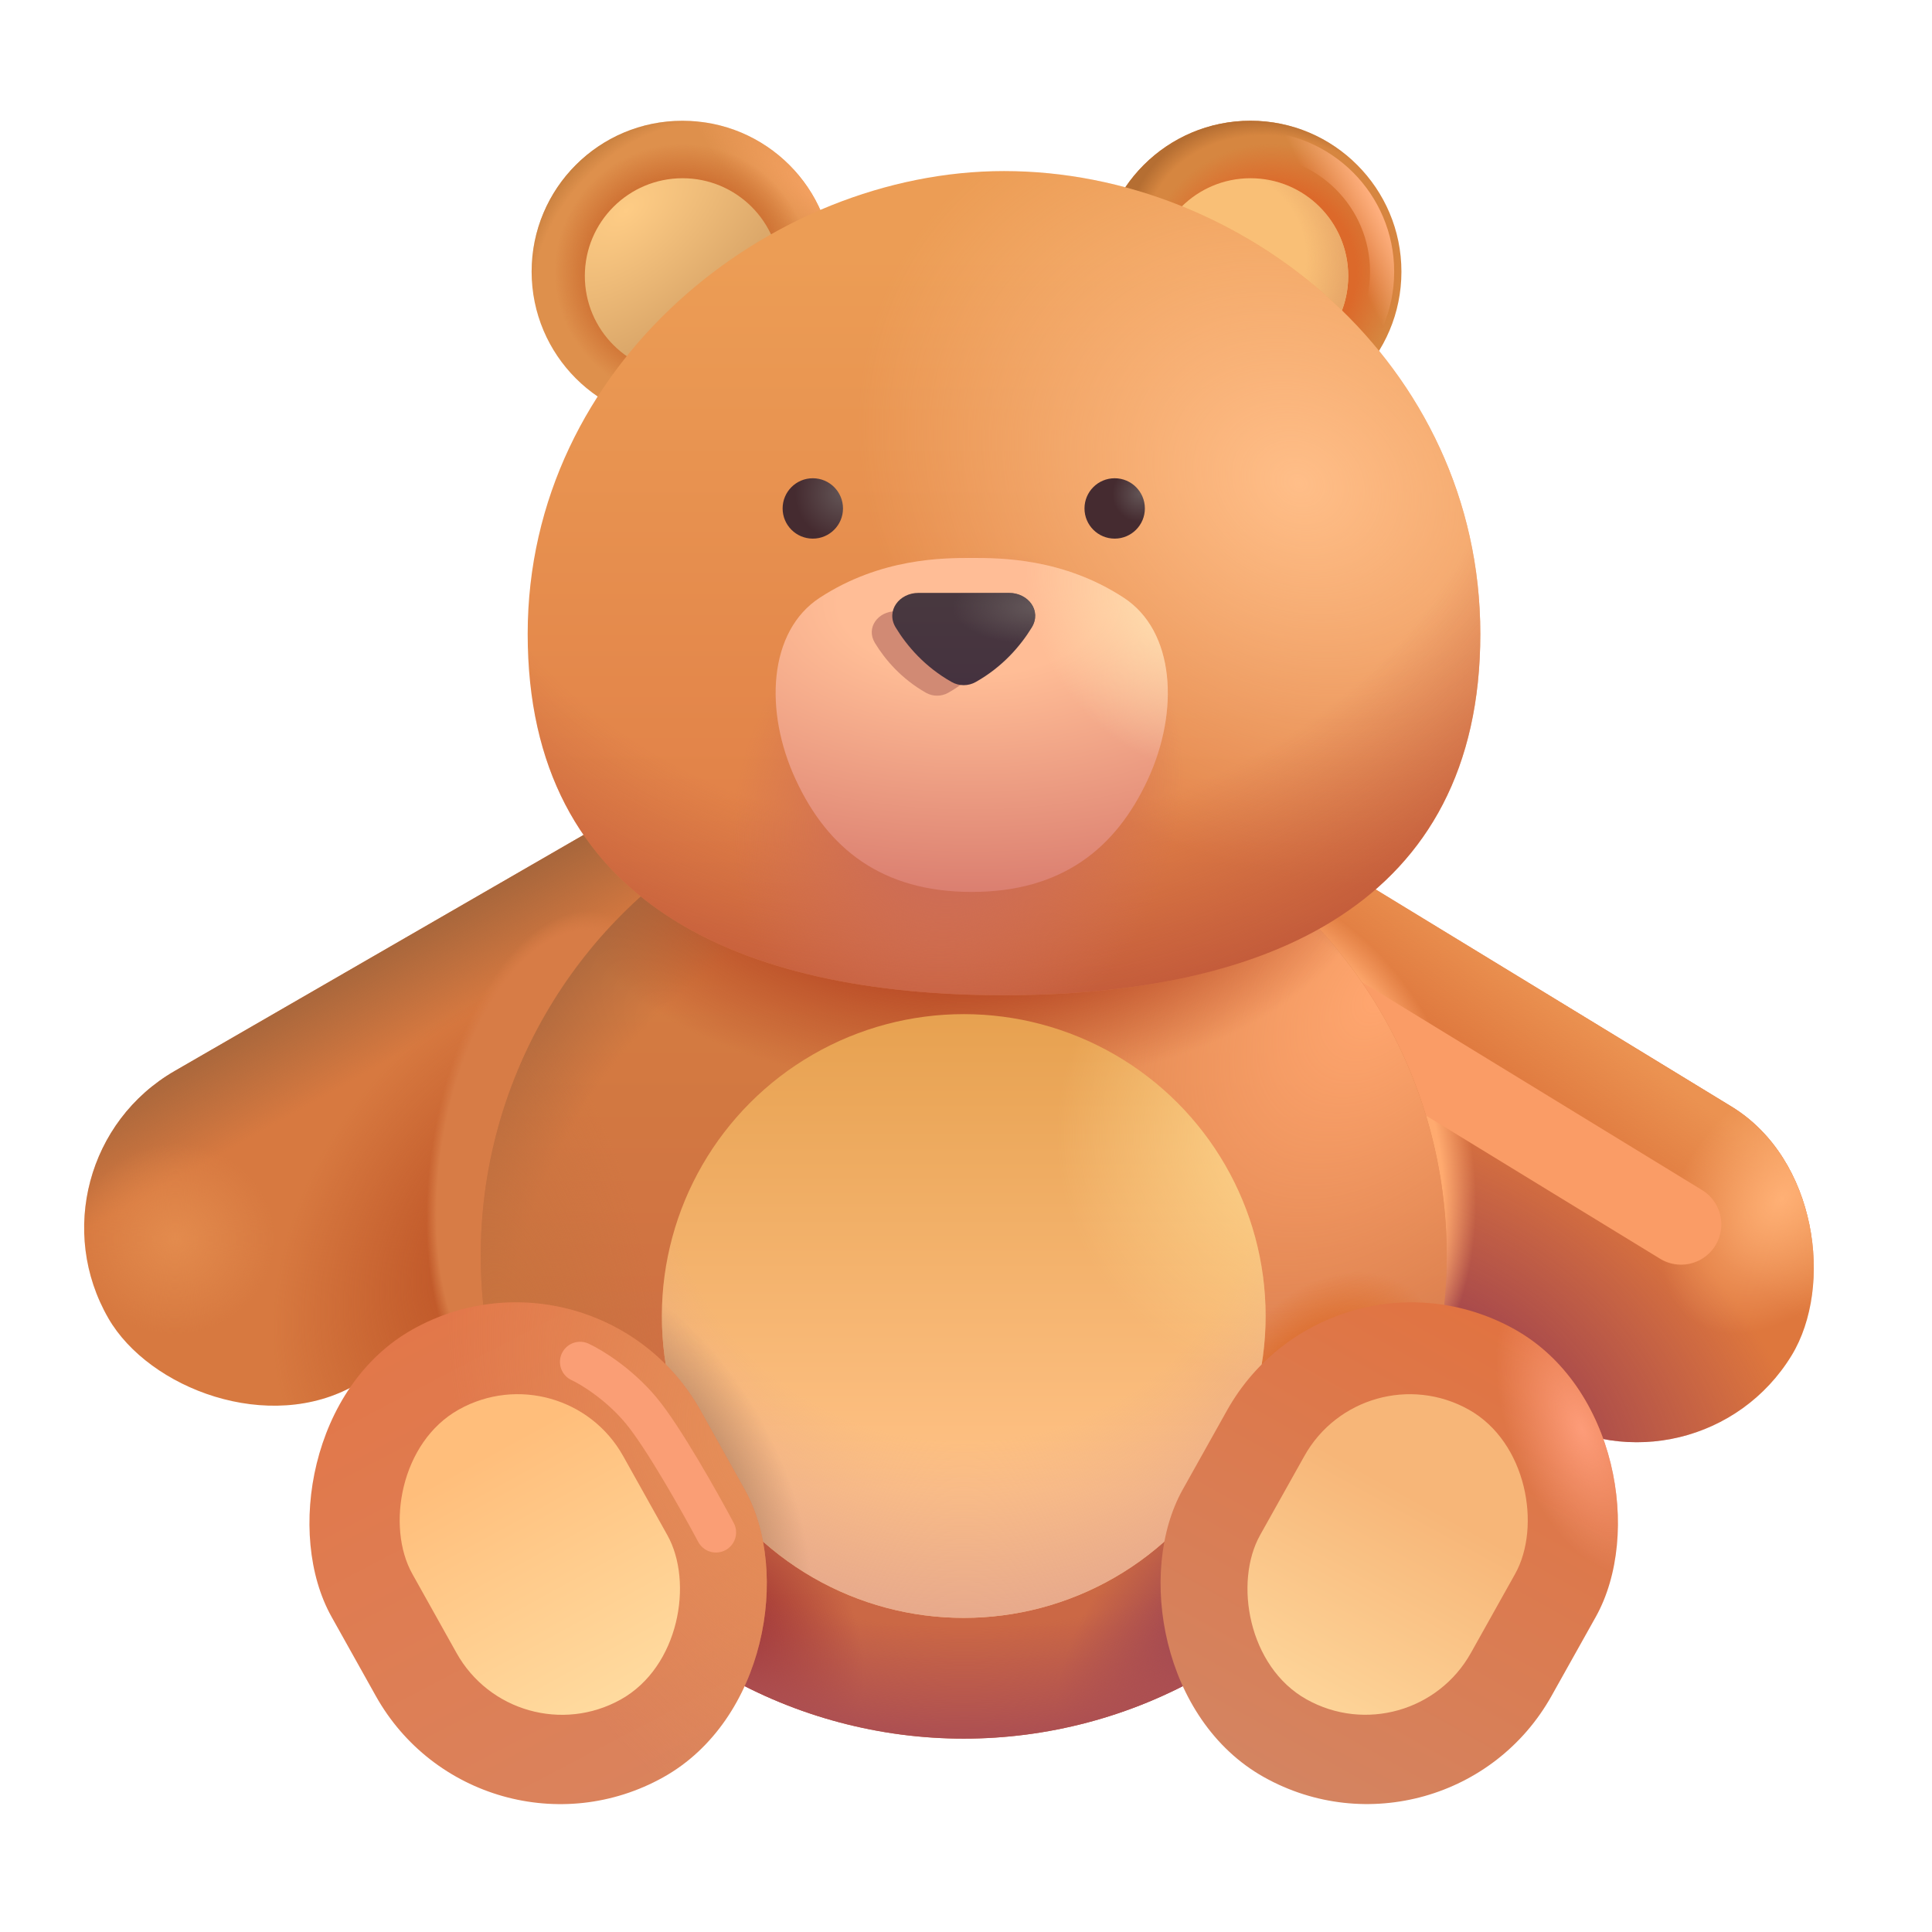<svg width="24" height="24" viewBox="0 0 24 24" fill="none" xmlns="http://www.w3.org/2000/svg">
<circle cx="8.479" cy="3.375" r="1.875" fill="#DE904C"/>
<circle cx="8.479" cy="3.375" r="1.875" fill="url(#paint0_radial_1750_60467)"/>
<circle cx="8.479" cy="3.375" r="1.875" fill="url(#paint1_radial_1750_60467)"/>
<circle cx="8.479" cy="3.375" r="1.875" fill="url(#paint2_radial_1750_60467)"/>
<circle cx="15.534" cy="3.375" r="1.875" fill="#D68640"/>
<circle cx="15.534" cy="3.375" r="1.875" fill="url(#paint3_radial_1750_60467)"/>
<circle cx="15.534" cy="3.375" r="1.875" fill="url(#paint4_radial_1750_60467)"/>
<g filter="url(#filter0_f_1750_60467)">
<circle cx="15.575" cy="3.375" r="1.594" stroke="url(#paint5_linear_1750_60467)" stroke-width="0.3"/>
</g>
<circle cx="8.479" cy="3.428" r="1.214" fill="url(#paint6_radial_1750_60467)"/>
<circle cx="15.534" cy="3.428" r="1.214" fill="#F9BF76"/>
<circle cx="15.534" cy="3.428" r="1.214" fill="url(#paint7_radial_1750_60467)"/>
<g filter="url(#filter1_i_1750_60467)">
<rect x="14.315" y="9.598" width="10.5" height="4.5" rx="2.25" transform="rotate(31.389 14.315 9.598)" fill="#DE773D"/>
<rect x="14.315" y="9.598" width="10.5" height="4.5" rx="2.25" transform="rotate(31.389 14.315 9.598)" fill="url(#paint8_radial_1750_60467)"/>
<rect x="14.315" y="9.598" width="10.5" height="4.5" rx="2.25" transform="rotate(31.389 14.315 9.598)" fill="url(#paint9_linear_1750_60467)"/>
<rect x="14.315" y="9.598" width="10.5" height="4.5" rx="2.25" transform="rotate(31.389 14.315 9.598)" fill="url(#paint10_radial_1750_60467)"/>
<rect x="14.315" y="9.598" width="10.5" height="4.5" rx="2.25" transform="rotate(31.389 14.315 9.598)" fill="url(#paint11_radial_1750_60467)"/>
</g>
<g filter="url(#filter2_i_1750_60467)">
<rect x="0.722" y="14.929" width="10.5" height="4.5" rx="2.25" transform="rotate(-30 0.722 14.929)" fill="#D77940"/>
<rect x="0.722" y="14.929" width="10.5" height="4.5" rx="2.25" transform="rotate(-30 0.722 14.929)" fill="url(#paint12_linear_1750_60467)"/>
<rect x="0.722" y="14.929" width="10.5" height="4.5" rx="2.25" transform="rotate(-30 0.722 14.929)" fill="url(#paint13_radial_1750_60467)"/>
<rect x="0.722" y="14.929" width="10.5" height="4.5" rx="2.25" transform="rotate(-30 0.722 14.929)" fill="url(#paint14_radial_1750_60467)"/>
<rect x="0.722" y="14.929" width="10.5" height="4.5" rx="2.25" transform="rotate(-30 0.722 14.929)" fill="url(#paint15_radial_1750_60467)"/>
</g>
<g filter="url(#filter3_f_1750_60467)">
<path d="M16.055 12.257L20.883 15.21" stroke="#FA9C66" stroke-linecap="round"/>
</g>
<ellipse cx="11.972" cy="15.598" rx="6" ry="6" fill="url(#paint16_linear_1750_60467)"/>
<ellipse cx="11.972" cy="15.598" rx="6" ry="6" fill="url(#paint17_radial_1750_60467)"/>
<ellipse cx="11.972" cy="15.598" rx="6" ry="6" fill="url(#paint18_radial_1750_60467)"/>
<ellipse cx="11.972" cy="15.598" rx="6" ry="6" fill="url(#paint19_radial_1750_60467)"/>
<ellipse cx="11.972" cy="15.598" rx="6" ry="6" fill="url(#paint20_radial_1750_60467)"/>
<ellipse cx="11.972" cy="15.598" rx="6" ry="6" fill="url(#paint21_radial_1750_60467)"/>
<ellipse cx="11.972" cy="15.598" rx="6" ry="6" fill="url(#paint22_radial_1750_60467)"/>
<ellipse cx="11.972" cy="15.598" rx="6" ry="6" fill="url(#paint23_radial_1750_60467)"/>
<ellipse cx="11.972" cy="15.598" rx="6" ry="6" fill="url(#paint24_radial_1750_60467)"/>
<circle cx="11.972" cy="16.348" r="3.75" fill="url(#paint25_linear_1750_60467)"/>
<circle cx="11.972" cy="16.348" r="3.75" fill="url(#paint26_radial_1750_60467)"/>
<circle cx="11.972" cy="16.348" r="3.75" fill="url(#paint27_radial_1750_60467)"/>
<circle cx="11.972" cy="16.348" r="3.75" fill="url(#paint28_radial_1750_60467)"/>
<g filter="url(#filter4_i_1750_60467)">
<path d="M17.889 7.625C17.889 10.976 15.24 12.113 11.972 12.113C8.704 12.113 6.055 10.976 6.055 7.625C6.055 4.274 9.071 1.875 11.972 1.875C14.961 1.875 17.889 4.274 17.889 7.625Z" fill="url(#paint29_linear_1750_60467)"/>
<path d="M17.889 7.625C17.889 10.976 15.24 12.113 11.972 12.113C8.704 12.113 6.055 10.976 6.055 7.625C6.055 4.274 9.071 1.875 11.972 1.875C14.961 1.875 17.889 4.274 17.889 7.625Z" fill="url(#paint30_radial_1750_60467)"/>
<path d="M17.889 7.625C17.889 10.976 15.24 12.113 11.972 12.113C8.704 12.113 6.055 10.976 6.055 7.625C6.055 4.274 9.071 1.875 11.972 1.875C14.961 1.875 17.889 4.274 17.889 7.625Z" fill="url(#paint31_radial_1750_60467)"/>
<path d="M17.889 7.625C17.889 10.976 15.24 12.113 11.972 12.113C8.704 12.113 6.055 10.976 6.055 7.625C6.055 4.274 9.071 1.875 11.972 1.875C14.961 1.875 17.889 4.274 17.889 7.625Z" fill="url(#paint32_radial_1750_60467)"/>
</g>
<circle cx="10.097" cy="6.316" r="0.375" fill="url(#paint33_radial_1750_60467)"/>
<circle cx="13.847" cy="6.316" r="0.375" fill="url(#paint34_radial_1750_60467)"/>
<g filter="url(#filter5_i_1750_60467)">
<path d="M11.971 6.831C11.617 6.831 10.842 6.831 10.085 7.324C9.447 7.738 9.388 8.73 9.785 9.585C10.181 10.441 10.854 10.98 11.971 10.98C13.089 10.98 13.761 10.441 14.158 9.585C14.554 8.73 14.495 7.738 13.857 7.324C13.101 6.831 12.326 6.831 11.971 6.831Z" fill="url(#paint35_radial_1750_60467)"/>
<path d="M11.971 6.831C11.617 6.831 10.842 6.831 10.085 7.324C9.447 7.738 9.388 8.73 9.785 9.585C10.181 10.441 10.854 10.98 11.971 10.98C13.089 10.98 13.761 10.441 14.158 9.585C14.554 8.73 14.495 7.738 13.857 7.324C13.101 6.831 12.326 6.831 11.971 6.831Z" fill="url(#paint36_radial_1750_60467)"/>
</g>
<g filter="url(#filter6_ii_1750_60467)">
<rect width="5.25" height="6.375" rx="2.625" transform="matrix(-0.873 0.488 0.488 0.873 7.421 15.231)" fill="url(#paint37_linear_1750_60467)"/>
<rect width="5.25" height="6.375" rx="2.625" transform="matrix(-0.873 0.488 0.488 0.873 7.421 15.231)" fill="url(#paint38_radial_1750_60467)"/>
</g>
<g filter="url(#filter7_ii_1750_60467)">
<rect x="16.524" y="15.231" width="5.25" height="6.375" rx="2.625" transform="rotate(29.237 16.524 15.231)" fill="url(#paint39_linear_1750_60467)"/>
</g>
<rect x="16.524" y="15.231" width="5.25" height="6.375" rx="2.625" transform="rotate(29.237 16.524 15.231)" fill="url(#paint40_radial_1750_60467)"/>
<rect width="3" height="4.125" rx="1.5" transform="matrix(-0.873 0.488 0.488 0.873 7.009 16.778)" fill="url(#paint41_linear_1750_60467)"/>
<rect x="16.936" y="16.778" width="3" height="4.125" rx="1.5" transform="rotate(29.237 16.936 16.778)" fill="url(#paint42_linear_1750_60467)"/>
<g filter="url(#filter8_f_1750_60467)">
<path d="M11.127 7.593C10.907 7.593 10.754 7.798 10.868 7.986C10.996 8.197 11.2 8.434 11.503 8.606C11.588 8.654 11.694 8.654 11.779 8.606C12.082 8.434 12.286 8.197 12.414 7.986C12.528 7.798 12.375 7.593 12.155 7.593H11.127Z" fill="#D18A74"/>
</g>
<path d="M11.41 7.365C11.17 7.365 11.002 7.588 11.126 7.794C11.266 8.025 11.489 8.284 11.82 8.471C11.914 8.525 12.029 8.525 12.123 8.471C12.454 8.284 12.677 8.025 12.817 7.794C12.942 7.588 12.774 7.365 12.533 7.365H11.41Z" fill="url(#paint43_linear_1750_60467)"/>
<path d="M11.41 7.365C11.17 7.365 11.002 7.588 11.126 7.794C11.266 8.025 11.489 8.284 11.82 8.471C11.914 8.525 12.029 8.525 12.123 8.471C12.454 8.284 12.677 8.025 12.817 7.794C12.942 7.588 12.774 7.365 12.533 7.365H11.41Z" fill="url(#paint44_radial_1750_60467)"/>
<g filter="url(#filter9_f_1750_60467)">
<path d="M7.206 16.918C7.344 16.981 7.688 17.19 7.964 17.521C8.239 17.851 8.699 18.669 8.894 19.036" stroke="#FA9E75" stroke-width="0.5" stroke-linecap="round"/>
</g>
<defs>
<filter id="filter0_f_1750_60467" x="13.53" y="1.331" width="4.089" height="4.089" filterUnits="userSpaceOnUse" color-interpolation-filters="sRGB">
<feFlood flood-opacity="0" result="BackgroundImageFix"/>
<feBlend mode="normal" in="SourceGraphic" in2="BackgroundImageFix" result="shape"/>
<feGaussianBlur stdDeviation="0.15" result="effect1_foregroundBlur_1750_60467"/>
</filter>
<filter id="filter1_i_1750_60467" x="12.813" y="10.29" width="9.773" height="7.776" filterUnits="userSpaceOnUse" color-interpolation-filters="sRGB">
<feFlood flood-opacity="0" result="BackgroundImageFix"/>
<feBlend mode="normal" in="SourceGraphic" in2="BackgroundImageFix" result="shape"/>
<feColorMatrix in="SourceAlpha" type="matrix" values="0 0 0 0 0 0 0 0 0 0 0 0 0 0 0 0 0 0 127 0" result="hardAlpha"/>
<feOffset dx="0.15" dy="-0.15"/>
<feGaussianBlur stdDeviation="0.5"/>
<feComposite in2="hardAlpha" operator="arithmetic" k2="-1" k3="1"/>
<feColorMatrix type="matrix" values="0 0 0 0 0.58 0 0 0 0 0.251 0 0 0 0 0.31 0 0 0 1 0"/>
<feBlend mode="normal" in2="shape" result="effect1_innerShadow_1750_60467"/>
</filter>
<filter id="filter2_i_1750_60467" x="1.045" y="10.002" width="10.197" height="8.001" filterUnits="userSpaceOnUse" color-interpolation-filters="sRGB">
<feFlood flood-opacity="0" result="BackgroundImageFix"/>
<feBlend mode="normal" in="SourceGraphic" in2="BackgroundImageFix" result="shape"/>
<feColorMatrix in="SourceAlpha" type="matrix" values="0 0 0 0 0 0 0 0 0 0 0 0 0 0 0 0 0 0 127 0" result="hardAlpha"/>
<feOffset dx="-0.5" dy="-0.5"/>
<feGaussianBlur stdDeviation="0.5"/>
<feComposite in2="hardAlpha" operator="arithmetic" k2="-1" k3="1"/>
<feColorMatrix type="matrix" values="0 0 0 0 0.71 0 0 0 0 0.341 0 0 0 0 0.278 0 0 0 1 0"/>
<feBlend mode="normal" in2="shape" result="effect1_innerShadow_1750_60467"/>
</filter>
<filter id="filter3_f_1750_60467" x="13.555" y="9.757" width="9.828" height="7.953" filterUnits="userSpaceOnUse" color-interpolation-filters="sRGB">
<feFlood flood-opacity="0" result="BackgroundImageFix"/>
<feBlend mode="normal" in="SourceGraphic" in2="BackgroundImageFix" result="shape"/>
<feGaussianBlur stdDeviation="1" result="effect1_foregroundBlur_1750_60467"/>
</filter>
<filter id="filter4_i_1750_60467" x="6.055" y="1.875" width="12.334" height="10.488" filterUnits="userSpaceOnUse" color-interpolation-filters="sRGB">
<feFlood flood-opacity="0" result="BackgroundImageFix"/>
<feBlend mode="normal" in="SourceGraphic" in2="BackgroundImageFix" result="shape"/>
<feColorMatrix in="SourceAlpha" type="matrix" values="0 0 0 0 0 0 0 0 0 0 0 0 0 0 0 0 0 0 127 0" result="hardAlpha"/>
<feOffset dx="0.5" dy="0.25"/>
<feGaussianBlur stdDeviation="0.75"/>
<feComposite in2="hardAlpha" operator="arithmetic" k2="-1" k3="1"/>
<feColorMatrix type="matrix" values="0 0 0 0 0.741 0 0 0 0 0.498 0 0 0 0 0.267 0 0 0 1 0"/>
<feBlend mode="normal" in2="shape" result="effect1_innerShadow_1750_60467"/>
</filter>
<filter id="filter5_i_1750_60467" x="9.535" y="6.831" width="4.972" height="4.248" filterUnits="userSpaceOnUse" color-interpolation-filters="sRGB">
<feFlood flood-opacity="0" result="BackgroundImageFix"/>
<feBlend mode="normal" in="SourceGraphic" in2="BackgroundImageFix" result="shape"/>
<feColorMatrix in="SourceAlpha" type="matrix" values="0 0 0 0 0 0 0 0 0 0 0 0 0 0 0 0 0 0 127 0" result="hardAlpha"/>
<feOffset dx="0.1" dy="0.1"/>
<feGaussianBlur stdDeviation="0.2"/>
<feComposite in2="hardAlpha" operator="arithmetic" k2="-1" k3="1"/>
<feColorMatrix type="matrix" values="0 0 0 0 0.824 0 0 0 0 0.569 0 0 0 0 0.384 0 0 0 1 0"/>
<feBlend mode="normal" in2="shape" result="effect1_innerShadow_1750_60467"/>
</filter>
<filter id="filter6_ii_1750_60467" x="3.637" y="15.879" width="6.1" height="6.833" filterUnits="userSpaceOnUse" color-interpolation-filters="sRGB">
<feFlood flood-opacity="0" result="BackgroundImageFix"/>
<feBlend mode="normal" in="SourceGraphic" in2="BackgroundImageFix" result="shape"/>
<feColorMatrix in="SourceAlpha" type="matrix" values="0 0 0 0 0 0 0 0 0 0 0 0 0 0 0 0 0 0 127 0" result="hardAlpha"/>
<feOffset dx="0.15" dy="0.3"/>
<feGaussianBlur stdDeviation="0.3"/>
<feComposite in2="hardAlpha" operator="arithmetic" k2="-1" k3="1"/>
<feColorMatrix type="matrix" values="0 0 0 0 0.808 0 0 0 0 0.408 0 0 0 0 0.231 0 0 0 1 0"/>
<feBlend mode="normal" in2="shape" result="effect1_innerShadow_1750_60467"/>
<feColorMatrix in="SourceAlpha" type="matrix" values="0 0 0 0 0 0 0 0 0 0 0 0 0 0 0 0 0 0 127 0" result="hardAlpha"/>
<feOffset dx="-0.15" dy="-0.3"/>
<feGaussianBlur stdDeviation="0.3"/>
<feComposite in2="hardAlpha" operator="arithmetic" k2="-1" k3="1"/>
<feColorMatrix type="matrix" values="0 0 0 0 0.725 0 0 0 0 0.4 0 0 0 0 0.341 0 0 0 1 0"/>
<feBlend mode="normal" in2="effect1_innerShadow_1750_60467" result="effect2_innerShadow_1750_60467"/>
</filter>
<filter id="filter7_ii_1750_60467" x="14.208" y="15.879" width="6.1" height="6.833" filterUnits="userSpaceOnUse" color-interpolation-filters="sRGB">
<feFlood flood-opacity="0" result="BackgroundImageFix"/>
<feBlend mode="normal" in="SourceGraphic" in2="BackgroundImageFix" result="shape"/>
<feColorMatrix in="SourceAlpha" type="matrix" values="0 0 0 0 0 0 0 0 0 0 0 0 0 0 0 0 0 0 127 0" result="hardAlpha"/>
<feOffset dx="-0.15" dy="-0.3"/>
<feGaussianBlur stdDeviation="0.3"/>
<feComposite in2="hardAlpha" operator="arithmetic" k2="-1" k3="1"/>
<feColorMatrix type="matrix" values="0 0 0 0 0.682 0 0 0 0 0.357 0 0 0 0 0.325 0 0 0 1 0"/>
<feBlend mode="normal" in2="shape" result="effect1_innerShadow_1750_60467"/>
<feColorMatrix in="SourceAlpha" type="matrix" values="0 0 0 0 0 0 0 0 0 0 0 0 0 0 0 0 0 0 127 0" result="hardAlpha"/>
<feOffset dx="0.15" dy="0.3"/>
<feGaussianBlur stdDeviation="0.3"/>
<feComposite in2="hardAlpha" operator="arithmetic" k2="-1" k3="1"/>
<feColorMatrix type="matrix" values="0 0 0 0 0.816 0 0 0 0 0.384 0 0 0 0 0.176 0 0 0 1 0"/>
<feBlend mode="normal" in2="effect1_innerShadow_1750_60467" result="effect2_innerShadow_1750_60467"/>
</filter>
<filter id="filter8_f_1750_60467" x="10.329" y="7.093" width="2.624" height="2.049" filterUnits="userSpaceOnUse" color-interpolation-filters="sRGB">
<feFlood flood-opacity="0" result="BackgroundImageFix"/>
<feBlend mode="normal" in="SourceGraphic" in2="BackgroundImageFix" result="shape"/>
<feGaussianBlur stdDeviation="0.25" result="effect1_foregroundBlur_1750_60467"/>
</filter>
<filter id="filter9_f_1750_60467" x="6.206" y="15.918" width="3.688" height="4.118" filterUnits="userSpaceOnUse" color-interpolation-filters="sRGB">
<feFlood flood-opacity="0" result="BackgroundImageFix"/>
<feBlend mode="normal" in="SourceGraphic" in2="BackgroundImageFix" result="shape"/>
<feGaussianBlur stdDeviation="0.375" result="effect1_foregroundBlur_1750_60467"/>
</filter>
<radialGradient id="paint0_radial_1750_60467" cx="0" cy="0" r="1" gradientUnits="userSpaceOnUse" gradientTransform="translate(10.125 2.39) rotate(-139.844) scale(1.963 0.59)">
<stop stop-color="#F4A161"/>
<stop offset="1" stop-color="#F4A161" stop-opacity="0"/>
</radialGradient>
<radialGradient id="paint1_radial_1750_60467" cx="0" cy="0" r="1" gradientUnits="userSpaceOnUse" gradientTransform="translate(8.479 3.375) rotate(99.561) scale(1.592)">
<stop offset="0.713" stop-color="#CE7032"/>
<stop offset="1" stop-color="#CE7032" stop-opacity="0"/>
</radialGradient>
<radialGradient id="paint2_radial_1750_60467" cx="0" cy="0" r="1" gradientUnits="userSpaceOnUse" gradientTransform="translate(8.479 3.375) rotate(-135) scale(1.986 2.44)">
<stop offset="0.841" stop-color="#C17B3B" stop-opacity="0"/>
<stop offset="0.979" stop-color="#C17B3B"/>
</radialGradient>
<radialGradient id="paint3_radial_1750_60467" cx="0" cy="0" r="1" gradientUnits="userSpaceOnUse" gradientTransform="translate(15.797 3.375) rotate(99.51) scale(1.592)">
<stop offset="0.659" stop-color="#DC692A"/>
<stop offset="1" stop-color="#DC692A" stop-opacity="0"/>
</radialGradient>
<radialGradient id="paint4_radial_1750_60467" cx="0" cy="0" r="1" gradientUnits="userSpaceOnUse" gradientTransform="translate(16.037 3.439) rotate(-143.383) scale(2.387 1.961)">
<stop offset="0.828" stop-color="#B56E32" stop-opacity="0"/>
<stop offset="0.924" stop-color="#B56E32"/>
</radialGradient>
<linearGradient id="paint5_linear_1750_60467" x1="17.169" y1="2.695" x2="16.623" y2="2.976" gradientUnits="userSpaceOnUse">
<stop stop-color="#FFAF7E"/>
<stop offset="1" stop-color="#FFAF7E" stop-opacity="0"/>
</linearGradient>
<radialGradient id="paint6_radial_1750_60467" cx="0" cy="0" r="1" gradientUnits="userSpaceOnUse" gradientTransform="translate(7.781 2.613) rotate(49.548) scale(1.463 2.704)">
<stop stop-color="#FECC85"/>
<stop offset="1" stop-color="#DCA86A"/>
</radialGradient>
<radialGradient id="paint7_radial_1750_60467" cx="0" cy="0" r="1" gradientUnits="userSpaceOnUse" gradientTransform="translate(15.105 3.21) rotate(6.915) scale(1.806)">
<stop offset="0.618" stop-color="#E8A869" stop-opacity="0"/>
<stop offset="0.906" stop-color="#E8A869"/>
</radialGradient>
<radialGradient id="paint8_radial_1750_60467" cx="0" cy="0" r="1" gradientUnits="userSpaceOnUse" gradientTransform="translate(21.444 14.926) rotate(-84.378) scale(3.816 5.353)">
<stop offset="0.175" stop-color="#983C50"/>
<stop offset="1" stop-color="#983C50" stop-opacity="0"/>
</radialGradient>
<linearGradient id="paint9_linear_1750_60467" x1="19.574" y1="9.477" x2="19.428" y2="10.857" gradientUnits="userSpaceOnUse">
<stop stop-color="#EB9251"/>
<stop offset="1" stop-color="#EB9251" stop-opacity="0"/>
</linearGradient>
<radialGradient id="paint10_radial_1750_60467" cx="0" cy="0" r="1" gradientUnits="userSpaceOnUse" gradientTransform="translate(23.7 10.254) rotate(95.481) scale(1.875 1.235)">
<stop stop-color="#FFB075"/>
<stop offset="1" stop-color="#FFB075" stop-opacity="0"/>
</radialGradient>
<radialGradient id="paint11_radial_1750_60467" cx="0" cy="0" r="1" gradientUnits="userSpaceOnUse" gradientTransform="translate(17.934 13.223) rotate(-45.988) scale(2.604 3.516)">
<stop offset="0.846" stop-color="#FFAA6F"/>
<stop offset="1" stop-color="#FFAA6F" stop-opacity="0"/>
</radialGradient>
<linearGradient id="paint12_linear_1750_60467" x1="5.974" y1="14.399" x2="5.949" y2="16.156" gradientUnits="userSpaceOnUse">
<stop offset="0.203" stop-color="#A2643B"/>
<stop offset="1" stop-color="#A2643B" stop-opacity="0"/>
</linearGradient>
<radialGradient id="paint13_radial_1750_60467" cx="0" cy="0" r="1" gradientUnits="userSpaceOnUse" gradientTransform="translate(5.62 18.958) rotate(153.857) scale(3.792 2.719)">
<stop offset="0.155" stop-color="#BB5124"/>
<stop offset="1" stop-color="#BB5124" stop-opacity="0"/>
</radialGradient>
<radialGradient id="paint14_radial_1750_60467" cx="0" cy="0" r="1" gradientUnits="userSpaceOnUse" gradientTransform="translate(1.932 16.737) rotate(28.152) scale(1.236 1.181)">
<stop stop-color="#E38B4D"/>
<stop offset="1" stop-color="#E38B4D" stop-opacity="0"/>
</radialGradient>
<radialGradient id="paint15_radial_1750_60467" cx="0" cy="0" r="1" gradientUnits="userSpaceOnUse" gradientTransform="translate(6.53 18.299) rotate(-140.952) scale(1.584 3.15)">
<stop offset="0.923" stop-color="#D77C46"/>
<stop offset="1" stop-color="#D77C46" stop-opacity="0"/>
</radialGradient>
<linearGradient id="paint16_linear_1750_60467" x1="13.556" y1="20.792" x2="13.556" y2="11.305" gradientUnits="userSpaceOnUse">
<stop stop-color="#CA6645"/>
<stop offset="1" stop-color="#D57E40"/>
</linearGradient>
<radialGradient id="paint17_radial_1750_60467" cx="0" cy="0" r="1" gradientUnits="userSpaceOnUse" gradientTransform="translate(17.143 12.382) rotate(128.517) scale(7.489 4.881)">
<stop stop-color="#FFA66F"/>
<stop offset="1" stop-color="#FFA66F" stop-opacity="0"/>
</radialGradient>
<radialGradient id="paint18_radial_1750_60467" cx="0" cy="0" r="1" gradientUnits="userSpaceOnUse" gradientTransform="translate(11.972 10.628) rotate(90) scale(2.91 5.153)">
<stop offset="0.466" stop-color="#B54322"/>
<stop offset="1" stop-color="#B54322" stop-opacity="0"/>
</radialGradient>
<radialGradient id="paint19_radial_1750_60467" cx="0" cy="0" r="1" gradientUnits="userSpaceOnUse" gradientTransform="translate(12.36 16.527) rotate(-125.505) scale(8.03 8.837)">
<stop offset="0.715" stop-color="#A3633D" stop-opacity="0"/>
<stop offset="0.924" stop-color="#A3633D"/>
</radialGradient>
<radialGradient id="paint20_radial_1750_60467" cx="0" cy="0" r="1" gradientUnits="userSpaceOnUse" gradientTransform="translate(6.301 17.045) rotate(-8.13) scale(1.973 5.073)">
<stop stop-color="#C7733E"/>
<stop offset="1" stop-color="#C7733E" stop-opacity="0"/>
</radialGradient>
<radialGradient id="paint21_radial_1750_60467" cx="0" cy="0" r="1" gradientUnits="userSpaceOnUse" gradientTransform="translate(8.872 20.314) rotate(55.438) scale(2.178 1.704)">
<stop offset="0.255" stop-color="#A03434"/>
<stop offset="1" stop-color="#A03434" stop-opacity="0"/>
</radialGradient>
<radialGradient id="paint22_radial_1750_60467" cx="0" cy="0" r="1" gradientUnits="userSpaceOnUse" gradientTransform="translate(15.349 20.115) rotate(136.5) scale(2.693 1.553)">
<stop offset="0.317" stop-color="#A14750"/>
<stop offset="1" stop-color="#A14750" stop-opacity="0"/>
</radialGradient>
<radialGradient id="paint23_radial_1750_60467" cx="0" cy="0" r="1" gradientUnits="userSpaceOnUse" gradientTransform="translate(11.972 12.98) rotate(90) scale(8.618)">
<stop offset="0.839" stop-color="#AC4F52" stop-opacity="0"/>
<stop offset="1" stop-color="#AC4F52"/>
</radialGradient>
<radialGradient id="paint24_radial_1750_60467" cx="0" cy="0" r="1" gradientUnits="userSpaceOnUse" gradientTransform="translate(16.465 17.723) rotate(-63.184) scale(2.032 1.463)">
<stop offset="0.539" stop-color="#DC6A27"/>
<stop offset="1" stop-color="#DC6A27" stop-opacity="0"/>
</radialGradient>
<linearGradient id="paint25_linear_1750_60467" x1="11.972" y1="12.382" x2="11.972" y2="18.52" gradientUnits="userSpaceOnUse">
<stop stop-color="#E6A04E"/>
<stop offset="1" stop-color="#FFC286"/>
</linearGradient>
<radialGradient id="paint26_radial_1750_60467" cx="0" cy="0" r="1" gradientUnits="userSpaceOnUse" gradientTransform="translate(11.972 14.136) rotate(90) scale(6.418)">
<stop offset="0.588" stop-color="#E2A48D" stop-opacity="0"/>
<stop offset="1" stop-color="#E2A48D"/>
</radialGradient>
<radialGradient id="paint27_radial_1750_60467" cx="0" cy="0" r="1" gradientUnits="userSpaceOnUse" gradientTransform="translate(16.306 14.096) rotate(151.504) scale(3.175)">
<stop stop-color="#FFD992"/>
<stop offset="1" stop-color="#FFD992" stop-opacity="0"/>
</radialGradient>
<radialGradient id="paint28_radial_1750_60467" cx="0" cy="0" r="1" gradientUnits="userSpaceOnUse" gradientTransform="translate(7.875 18.6) rotate(-28.217) scale(1.855 3.157)">
<stop offset="0.546" stop-color="#BC8A66"/>
<stop offset="1" stop-color="#BC8A66" stop-opacity="0"/>
</radialGradient>
<linearGradient id="paint29_linear_1750_60467" x1="11.972" y1="2.917" x2="11.972" y2="12.113" gradientUnits="userSpaceOnUse">
<stop stop-color="#EC9D55"/>
<stop offset="1" stop-color="#DE7944"/>
</linearGradient>
<radialGradient id="paint30_radial_1750_60467" cx="0" cy="0" r="1" gradientUnits="userSpaceOnUse" gradientTransform="translate(15.627 5.741) rotate(118.974) scale(4.764 5.667)">
<stop stop-color="#FFBE88"/>
<stop offset="1" stop-color="#FFBE88" stop-opacity="0"/>
</radialGradient>
<radialGradient id="paint31_radial_1750_60467" cx="0" cy="0" r="1" gradientUnits="userSpaceOnUse" gradientTransform="translate(11.598 4.122) rotate(81.87) scale(9.011 10.416)">
<stop offset="0.66" stop-color="#BA5137" stop-opacity="0"/>
<stop offset="1" stop-color="#BA5137"/>
</radialGradient>
<radialGradient id="paint32_radial_1750_60467" cx="0" cy="0" r="1" gradientUnits="userSpaceOnUse" gradientTransform="translate(11.395 9.77) rotate(112.62) scale(3.26 2.71)">
<stop offset="0.345" stop-color="#CE6D54"/>
<stop offset="1" stop-color="#CE6D54" stop-opacity="0"/>
</radialGradient>
<radialGradient id="paint33_radial_1750_60467" cx="0" cy="0" r="1" gradientUnits="userSpaceOnUse" gradientTransform="translate(10.472 6.129) rotate(142.749) scale(0.597)">
<stop stop-color="#635556"/>
<stop offset="1" stop-color="#452B30"/>
</radialGradient>
<radialGradient id="paint34_radial_1750_60467" cx="0" cy="0" r="1" gradientUnits="userSpaceOnUse" gradientTransform="translate(14.164 6.137) rotate(142.561) scale(0.347)">
<stop stop-color="#635556"/>
<stop offset="1" stop-color="#452B30"/>
</radialGradient>
<radialGradient id="paint35_radial_1750_60467" cx="0" cy="0" r="1" gradientUnits="userSpaceOnUse" gradientTransform="translate(11.971 7.388) rotate(90) scale(4.389 8.086)">
<stop offset="0.204" stop-color="#FFBD96"/>
<stop offset="0.965" stop-color="#D27067"/>
</radialGradient>
<radialGradient id="paint36_radial_1750_60467" cx="0" cy="0" r="1" gradientUnits="userSpaceOnUse" gradientTransform="translate(14.407 7.513) rotate(146.39) scale(1.586 2.127)">
<stop stop-color="#FFDFAF"/>
<stop offset="1" stop-color="#FFDFAF" stop-opacity="0"/>
</radialGradient>
<linearGradient id="paint37_linear_1750_60467" x1="2.568" y1="-0.145" x2="2.753" y2="6.519" gradientUnits="userSpaceOnUse">
<stop stop-color="#E27749"/>
<stop offset="1" stop-color="#DA835D"/>
</linearGradient>
<radialGradient id="paint38_radial_1750_60467" cx="0" cy="0" r="1" gradientUnits="userSpaceOnUse" gradientTransform="translate(-0.363 3.458) rotate(-4.462) scale(3.452 5.46)">
<stop stop-color="#E68F58"/>
<stop offset="1" stop-color="#E68F58" stop-opacity="0"/>
</radialGradient>
<linearGradient id="paint39_linear_1750_60467" x1="19.149" y1="15.231" x2="19.149" y2="21.606" gradientUnits="userSpaceOnUse">
<stop stop-color="#E17341"/>
<stop offset="1" stop-color="#D48461"/>
</linearGradient>
<radialGradient id="paint40_radial_1750_60467" cx="0" cy="0" r="1" gradientUnits="userSpaceOnUse" gradientTransform="translate(20.492 15.912) rotate(129.909) scale(0.896 1.886)">
<stop stop-color="#FD9C79"/>
<stop offset="1" stop-color="#FD9C79" stop-opacity="0"/>
</radialGradient>
<linearGradient id="paint41_linear_1750_60467" x1="1.354" y1="0.642" x2="1.385" y2="4.439" gradientUnits="userSpaceOnUse">
<stop stop-color="#FFBE7B"/>
<stop offset="1" stop-color="#FFDDA2"/>
</linearGradient>
<linearGradient id="paint42_linear_1750_60467" x1="18.391" y1="18.062" x2="18.416" y2="21.754" gradientUnits="userSpaceOnUse">
<stop stop-color="#F7B678"/>
<stop offset="1" stop-color="#FFDDA2"/>
</linearGradient>
<linearGradient id="paint43_linear_1750_60467" x1="11.972" y1="7.288" x2="11.972" y2="8.511" gradientUnits="userSpaceOnUse">
<stop stop-color="#49393F"/>
<stop offset="1" stop-color="#45323F"/>
</linearGradient>
<radialGradient id="paint44_radial_1750_60467" cx="0" cy="0" r="1" gradientUnits="userSpaceOnUse" gradientTransform="translate(12.859 7.542) rotate(180) scale(1.03 0.463)">
<stop stop-color="#635759"/>
<stop offset="1" stop-color="#635759" stop-opacity="0"/>
</radialGradient>
</defs>
</svg>
